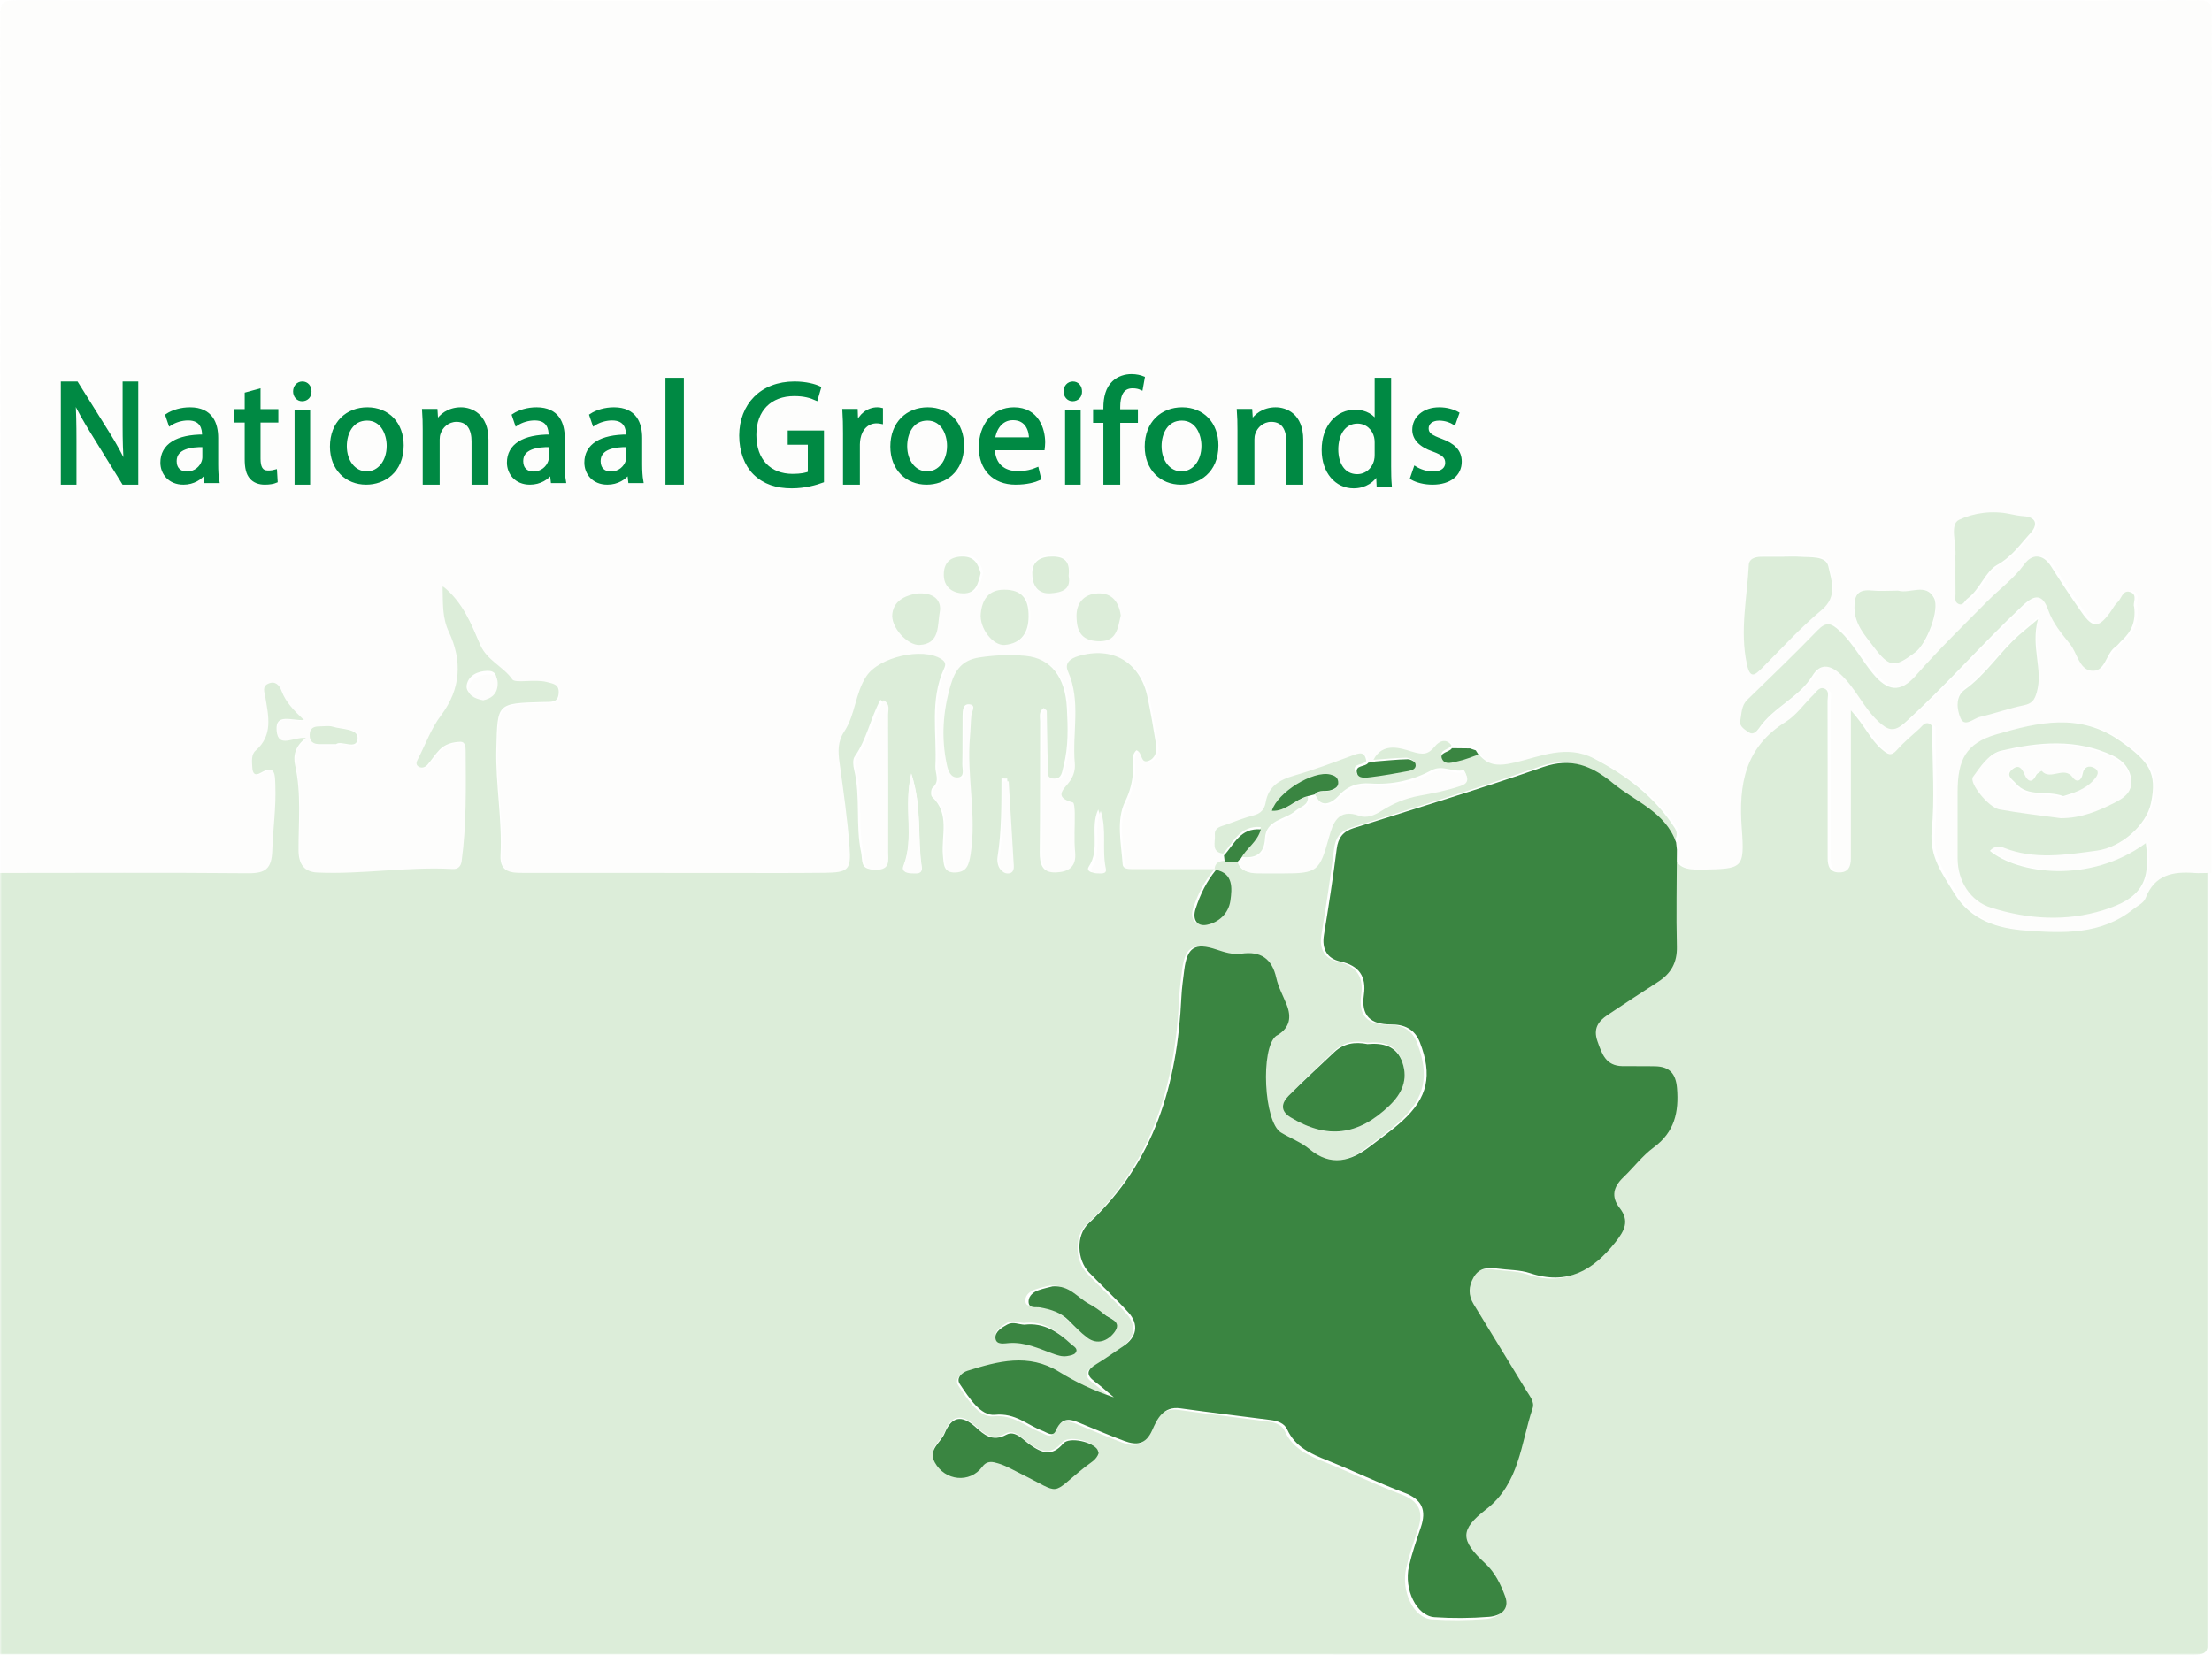 <?xml version="1.0" encoding="UTF-8"?>
<svg width="600px" height="449px" viewBox="0 0 600 449" version="1.1" xmlns="http://www.w3.org/2000/svg" xmlns:xlink="http://www.w3.org/1999/xlink">
    <title>Artboard Copy 10</title>
    <defs>
        <polygon id="path-1" points="0 0 600 0 600 253 0 253"></polygon>
        <polygon id="path-3" points="0 0 599 0 599 290 0 290"></polygon>
        <polygon id="path-5" points="0 449 600 449 600 0 0 0"></polygon>
    </defs>
    <g id="Artboard-Copy-10" stroke="none" stroke-width="1" fill="none" fill-rule="evenodd">
        <rect fill="#FFFFFF" x="0" y="0" width="600" height="449"></rect>
        <g id="Group-114">
            <g id="Group-3">
                <mask id="mask-2" fill="white">
                    <use xlink:href="#path-1"></use>
                </mask>
                <g id="Clip-2"></g>
                <path d="M91.687,202.224 C93.125,200.988 97.347,204.111 97.57,200.586 C97.756,197.655 93.311,197.947 90.808,197.116 C89.705,196.751 88.386,197.032 87.166,197.024 C85.541,197.012 84.524,197.604 84.475,199.431 C84.419,201.454 85.399,202.272 87.325,202.23 C88.546,202.202 89.767,202.224 91.687,202.224 M266.704,155.28 C265.976,152.795 265.076,150.598 261.634,150.621 C258.031,150.646 256.533,152.66 256.539,155.754 C256.545,158.933 258.601,160.854 261.763,160.983 C265.45,161.133 266.008,158.163 266.704,155.28 M289.933,156.119 C290.276,152.777 289.513,150.659 285.521,150.612 C282.069,150.572 279.841,151.932 279.757,155.204 C279.678,158.305 280.979,161.336 284.904,161.042 C287.697,160.833 290.738,160.173 289.933,156.119 M303.742,167.158 C303.287,163.73 301.527,161.188 297.76,161.344 C294.129,161.494 292.04,163.829 292.152,167.581 C292.255,170.979 293.155,173.605 297.467,173.924 C302.656,174.309 302.91,170.73 303.742,167.158 M248.363,161.363 C246.263,161.806 242.474,162.694 241.903,166.583 C241.371,170.208 246.102,174.941 249.246,174.822 C254.976,174.605 254.169,169.519 254.823,166.222 C255.404,163.29 253.396,160.908 248.363,161.363 M279.467,167.224 C279.514,162.347 277.554,160.197 273.159,160.157 C268.873,160.118 267.294,162.938 266.944,166.454 C266.551,170.401 270.189,175.063 273.257,174.77 C277.686,174.349 279.454,171.426 279.467,167.224 M531.349,152.021 L531.38,152.021 C531.38,154.987 531.347,157.952 531.398,160.917 C531.415,161.899 531.011,163.186 532.21,163.699 C533.49,164.246 533.819,162.832 534.592,162.258 C537.958,159.756 539.35,154.973 542.514,153.206 C546.464,151 548.671,147.676 551.404,144.675 C553.226,142.673 553.321,140.401 549.553,140.136 C548.347,140.05 547.147,139.811 545.964,139.556 C541.232,138.538 536.214,139.257 532.33,141.115 C529.752,142.349 531.702,147.563 531.354,150.976 C531.319,151.321 531.349,151.673 531.349,152.021 M553.093,167.241 C550.495,169.412 549.185,170.462 547.924,171.567 C542.576,176.255 538.789,182.461 532.889,186.664 C530.22,188.566 530.752,192.139 531.728,194.447 C532.86,197.126 535.299,194.55 537.079,194.144 C541.141,193.215 545.092,191.771 549.17,190.943 C551.433,190.483 552.166,189.493 552.775,187.345 C554.567,181.028 551.028,174.953 553.093,167.241 M514.445,160.165 C512.171,160.165 509.879,160.352 507.629,160.123 C503.959,159.75 502.775,161.187 502.824,164.851 C502.886,169.341 505.637,172.301 508.017,175.413 C512.552,181.341 513.825,181.396 519.643,177.082 C522.791,174.749 526.499,165.355 524.83,162.178 C522.621,157.972 518.246,161.063 514.968,160.17 C514.805,160.125 514.62,160.163 514.445,160.165 M484.169,150.716 L484.169,150.739 C482.064,150.739 479.959,150.718 477.854,150.747 C476.33,150.768 474.773,151.318 474.692,152.917 C474.232,161.934 472.222,170.895 474.168,180.013 C475.034,184.074 476.238,183.14 478.302,181.053 C483.575,175.726 488.594,170.09 494.307,165.278 C498.766,161.523 496.919,157.103 496.131,153.354 C495.515,150.423 491.251,150.954 488.377,150.734 C486.982,150.628 485.572,150.716 484.169,150.716 M579.735,164.477 C579.257,163.587 580.912,161.189 578.564,160.488 C576.643,159.915 576.304,162.322 575.201,163.314 C574.316,164.111 573.786,165.288 573.048,166.258 C570.037,170.218 568.5,170.26 565.567,166.143 C562.642,162.031 559.866,157.808 557.147,153.555 C554.902,150.045 551.917,150.212 549.899,152.989 C547.066,156.887 543.249,159.604 539.946,162.914 C533.325,169.547 526.618,176.081 520.386,183.109 C516.154,187.88 512.684,187.32 508.717,182.541 C505.595,178.782 503.352,174.384 499.682,170.997 C497.448,168.934 496.082,168.412 493.72,170.842 C487.493,177.247 481.028,183.42 474.602,189.629 C472.914,191.258 473.075,193.456 472.677,195.408 C472.38,196.857 474.055,197.803 475.151,198.52 C476.179,199.192 477.21,198.154 477.769,197.331 C481.647,191.624 488.596,189.133 492.303,183.128 C494.229,180.007 496.816,179.84 500.028,182.814 C504.086,186.571 506.147,191.718 510.166,195.455 C512.845,197.945 514.499,198.486 517.529,195.751 C528.637,185.726 538.469,174.433 549.39,164.231 C552.798,161.047 554.845,161.036 556.402,165.42 C557.69,169.046 560.088,171.787 562.329,174.595 C564.255,177.012 564.785,181.252 567.951,181.755 C571.938,182.389 571.978,177.188 574.601,175.38 C575.311,174.891 575.821,174.125 576.467,173.536 C578.954,171.265 580.25,168.531 579.735,164.477 M540.143,230.71 C541.457,229.281 542.824,229.439 543.863,229.852 C552.249,233.178 560.765,231.786 569.256,230.65 C575.922,229.759 582.692,223.731 583.953,217.835 C585.714,209.602 583.451,206.52 575.616,201.004 C564.534,193.202 553.166,195.958 542.005,199.163 C533.597,201.577 531.367,206.071 531.369,214.808 C531.371,220.773 531.375,226.739 531.371,232.705 C531.368,238.839 534.784,244.338 540.55,246.118 C550.576,249.211 560.782,249.906 570.989,246.758 C581.239,243.6 584.027,239.186 582.551,228.626 C567.252,239.809 547.599,236.882 540.143,230.71 M481.84,0.104 C519.787,0.104 557.734,0.168 595.681,-0 C599.294,-0.016 600.007,0.711 600,4.317 C599.866,81.883 599.898,159.45 599.898,237.017 C598.669,237.022 597.435,237.113 596.215,237.019 C590.418,236.573 585.417,237.498 582.986,243.77 C582.446,245.163 580.832,245.848 579.632,246.806 C570.89,253.792 560.642,253.339 550.565,252.61 C542.829,252.05 535.481,249.918 530.921,242.428 C527.727,237.18 524.199,232.57 524.867,225.6 C525.699,216.919 525.052,208.093 525.007,199.33 C525.001,198.344 525.399,197.045 524.163,196.549 C522.97,196.069 522.31,197.215 521.571,197.89 C519.507,199.771 517.321,201.551 515.481,203.635 C513.829,205.508 513.002,204.956 511.305,203.531 C508.211,200.935 506.731,197.141 502.907,192.976 C502.907,198.343 502.908,202.259 502.907,206.176 C502.905,215.115 502.895,224.054 502.901,232.993 C502.904,235.168 502.304,236.882 499.733,236.873 C497.153,236.862 496.584,235.113 496.597,232.957 C496.604,231.73 496.59,230.504 496.59,229.276 C496.591,216.307 496.608,203.337 496.568,190.367 C496.564,189.231 497.161,187.671 495.715,187.077 C494.315,186.501 493.57,187.945 492.743,188.743 C490.216,191.174 488.131,194.271 485.228,196.068 C474.169,202.91 472.374,212.966 473.267,224.916 C474.096,236.009 473.439,235.859 462.468,236.103 C458.142,236.2 455.005,235.711 454.67,230.638 C454.599,229.975 454.526,229.312 454.452,228.649 C455.831,227.591 455.842,226.066 455.087,224.887 C449.653,216.401 441.963,210.582 433.076,205.987 C425.667,202.157 418.427,205.512 411.752,207.068 C406.741,208.235 404.135,207.939 401.336,204.306 C401.112,203.899 400.891,203.493 400.667,203.087 C400.154,202.898 399.64,202.708 399.128,202.519 C397.559,202.499 395.991,202.478 394.424,202.458 C392.87,200.324 390.94,201.474 389.994,202.628 C388.073,204.966 386.805,205.087 383.667,204.141 C380.638,203.229 375.746,201.468 373.222,206.372 C372.569,206.485 371.914,206.598 371.259,206.713 C370.885,203.949 369.351,204.511 367.464,205.207 C362.277,207.117 357.091,209.076 351.785,210.598 C347.789,211.744 344.706,213.451 343.946,217.866 C343.616,219.785 342.634,220.908 340.64,221.418 C338.121,222.063 335.677,223.015 333.229,223.916 C331.819,224.434 329.939,224.613 330.135,226.815 C330.303,228.701 329.053,231.276 332.358,231.778 C332.434,232.427 332.508,233.076 332.583,233.725 C331.156,233.823 330.135,234.374 330.061,235.98 L330.068,235.977 C322.601,235.976 315.135,235.984 307.668,235.964 C306.617,235.96 305.167,235.891 305.086,234.695 C304.697,228.961 303.258,222.768 305.748,217.665 C307.131,214.833 307.675,212.375 307.947,209.506 C308.128,207.603 307.106,205.414 308.819,203.78 C310.564,204.331 309.817,207.484 312.116,206.64 C313.965,205.962 314.459,204.054 314.161,202.207 C313.465,197.908 312.728,193.612 311.829,189.352 C309.833,179.892 302.342,175.518 293.041,178.283 C290.975,178.897 289.205,180.11 290.231,182.417 C293.845,190.543 291.335,199.049 292.089,207.339 C292.237,208.971 291.81,210.49 290.954,211.855 C289.59,214.026 285.789,216.348 291.557,217.908 C291.972,218.021 292.057,219.825 292.075,220.847 C292.138,224.355 291.837,227.89 292.177,231.367 C292.576,235.458 290.307,236.734 286.985,236.866 C283.204,237.018 282.526,234.586 282.565,231.301 C282.7,219.546 282.62,207.79 282.672,196.034 C282.678,194.794 282.205,193.295 283.636,192.34 C284.037,192.71 284.47,192.92 284.475,193.14 C284.589,198.047 284.608,202.955 284.761,207.859 C284.804,209.267 284.066,211.441 286.55,211.451 C288.582,211.46 288.605,209.621 289.023,208.041 C290.391,202.862 290.205,197.594 289.937,192.374 C289.503,183.889 285.582,178.869 278.705,178.221 C274.573,177.831 270.391,178.008 266.157,178.647 C261.457,179.356 259.582,182.086 258.423,185.933 C256.279,193.055 255.753,200.282 257.312,207.617 C257.703,209.458 258.425,211.356 260.436,211.117 C262.258,210.904 261.498,208.817 261.526,207.546 C261.626,203.162 261.539,198.773 261.602,194.388 C261.621,193.017 261.688,191.062 263.546,191.348 C265.387,191.631 264.088,193.244 263.984,194.332 C263.802,196.243 263.788,198.17 263.615,200.082 C262.649,210.705 265.491,221.29 263.783,231.962 C263.326,234.82 262.751,236.743 259.701,236.883 C256.37,237.038 256.47,234.596 256.253,232.202 C255.771,226.867 258.212,220.974 253.318,216.395 C252.906,216.009 252.986,214.308 253.439,213.924 C255.554,212.124 254.11,210.058 254.208,208.102 C254.655,199.256 252.615,190.183 256.57,181.652 C257.063,180.591 257.06,179.879 255.85,179.097 C250.731,175.787 238.922,178.538 235.478,183.712 C232.404,188.333 232.483,194.168 229.465,198.689 C227.603,201.479 227.776,204.173 228.186,207.186 C229.22,214.774 230.343,222.367 230.901,229.996 C231.355,236.23 230.506,236.89 224.106,236.966 C214.797,237.078 205.487,237.012 196.177,237.012 C178.26,237.012 160.342,237.011 142.426,236.997 C139.122,236.995 135.841,236.956 136.086,232.189 C136.585,222.551 134.7,213.018 134.949,203.359 C135.268,191.066 134.992,191.058 147.457,190.711 C147.632,190.706 147.808,190.719 147.983,190.707 C149.675,190.604 151.659,191.07 151.877,188.392 C152.076,185.95 150.571,185.795 148.677,185.3 C145.4,184.443 140.094,185.703 139.321,184.613 C136.788,181.045 132.431,179.485 130.559,175.176 C128.164,169.663 125.961,163.739 120.347,159.297 C120.472,164.057 120.188,167.775 122.067,171.762 C125.684,179.441 125.394,187.132 119.887,194.383 C117.29,197.802 115.768,202.039 113.775,205.914 C113.382,206.679 112.836,207.59 113.831,208.214 C114.644,208.723 115.604,208.421 116.212,207.727 C117.359,206.417 118.291,204.913 119.496,203.666 C121.024,202.082 123.145,201.526 125.231,201.485 C126.48,201.459 126.611,202.852 126.617,203.932 C126.668,213.904 126.874,223.882 125.522,233.805 C125.319,235.3 124.483,236.016 123.065,235.937 C110.781,235.25 98.572,237.449 86.305,236.895 C82.854,236.739 81.249,234.697 81.224,230.931 C81.173,223.25 82.016,215.522 80.302,207.888 C79.693,205.172 80.341,202.617 83.207,200.464 C79.843,200.049 75.69,203.446 75.27,198.447 C74.867,193.639 79.241,195.781 82.703,195.601 C79.85,192.913 77.729,190.686 76.62,187.737 C76.023,186.147 74.903,184.895 72.994,185.738 C71.248,186.511 71.979,188.028 72.203,189.394 C73.043,194.519 74.363,199.694 69.554,203.876 C68.323,204.945 68.57,206.809 68.653,208.394 C68.732,209.884 69.217,210.877 70.926,209.887 C75.063,207.487 74.802,210.663 74.91,213.1 C75.174,219.052 74.281,224.964 74.089,230.877 C73.928,235.826 72.307,237.129 67.571,237.088 C45.09,236.893 22.604,237.011 0.12,237.017 C0.12,159.51 0.162,82.003 -5.68434189e-14,4.497 C-0.008,0.482 1.095,0.018 4.676,0.02 C150.73,0.119 296.785,0.104 442.839,0.104" id="Fill-1" fill="#FDFDFC" mask="url(#mask-2)"></path>
            </g>
            <g id="Group-6" transform="translate(0, 159)">
                <mask id="mask-4" fill="white">
                    <use xlink:href="#path-3"></use>
                </mask>
                <g id="Clip-5"></g>
                <path d="M297.895,60.631 C295.547,65.622 298.556,71.328 295.305,76.179 C294.667,77.13 295.744,77.752 296.661,77.754 C297.76,77.755 299.794,78.152 299.401,76.453 C298.192,71.226 299.769,65.818 297.895,60.631 M130.715,30.463 C132.816,29.997 134.516,28.822 134.712,26.097 C134.843,24.273 134.318,22.964 132.188,23.021 C129.529,23.093 127.115,24.267 126.605,26.776 C126.196,28.79 128.235,30.012 130.715,30.463 M273.198,52.227 L271.649,52.221 C271.629,59.364 271.703,66.513 270.571,73.57 C270.461,74.244 270.54,74.999 270.731,75.657 C271.041,76.719 271.713,77.558 272.935,77.577 C274.348,77.6 274.694,76.551 274.63,75.448 C274.182,67.706 273.682,59.966 273.198,52.227 M247.177,50.838 C244.988,60.068 248.093,68.234 245.029,75.976 C244.424,77.504 246.272,77.772 247.475,77.785 C248.616,77.799 250.322,78.063 250.033,76.165 C248.824,68.228 250.191,60.012 247.177,50.838 M277.735,199.961 C276.246,199.914 274.735,199.032 273.177,199.913 C271.595,200.806 269.854,201.999 270.002,203.739 C270.178,205.813 272.437,205.215 273.794,205.13 C277.901,204.873 281.436,206.623 285.063,208.037 C286.391,208.556 287.684,209.062 289.095,208.828 C289.896,208.697 290.962,208.491 291.359,207.928 C292.197,206.74 290.909,206.135 290.207,205.45 C286.745,202.072 283.009,199.293 277.735,199.961 M284.763,189.803 C283.905,190.019 282.365,190.321 280.886,190.807 C279.496,191.263 278.189,192.282 278.123,193.682 C278.023,195.816 280.109,195.179 281.281,195.38 C284.262,195.891 287.021,196.706 289.265,198.893 C290.886,200.474 292.521,202.081 294.35,203.4 C297.206,205.461 300.095,204.172 301.814,202.001 C304.158,199.041 300.49,198.436 298.988,197.171 C297.666,196.057 296.16,195.114 294.622,194.313 C291.601,192.737 289.401,189.475 284.763,189.803 M238.81,30.875 C236.099,35.888 235.113,41.605 231.823,46.276 C231.237,47.107 231.408,48.727 231.685,49.872 C233.462,57.233 232.008,64.852 233.576,72.24 C234.039,74.421 233.261,76.901 236.879,76.856 C240.561,76.81 239.958,74.285 239.962,72.092 C239.985,59.654 239.991,47.217 239.934,34.779 C239.929,33.516 240.549,31.961 238.81,30.875 M297.656,234.946 C297.563,234.637 297.517,234.3 297.367,234.021 C296.229,231.904 289.759,230.405 288.156,232.305 C285.08,235.95 282.431,234.923 279.215,232.663 C277.312,231.326 275.211,228.631 272.808,229.938 C269.01,232.006 266.741,229.853 264.496,227.819 C260.742,224.416 258.051,225.036 256.227,229.541 C255.185,232.113 251.665,233.94 253.567,237.449 C256.317,242.518 263.035,243.192 266.374,238.61 C267.676,236.824 269.265,237.324 270.539,237.692 C272.687,238.314 274.674,239.515 276.703,240.527 C288.089,246.21 284.294,246.507 294.069,238.644 C295.395,237.579 297.084,236.781 297.656,234.946 M370.91,123.901 C367.413,123.2 364.426,123.741 361.954,126.12 C357.818,130.1 353.636,134.038 349.629,138.145 C347.671,140.152 347.261,142.356 350.156,144.151 C360.002,150.26 368.433,149.189 376.859,140.868 C380.248,137.522 381.903,133.731 380.368,129.044 C378.821,124.324 375.009,123.529 370.91,123.901 M453.884,71.474 C454.217,76.555 457.349,77.045 461.67,76.949 C472.625,76.705 473.281,76.855 472.453,65.742 C471.561,53.77 473.353,43.695 484.397,36.84 C487.295,35.04 489.377,31.937 491.9,29.5 C492.726,28.702 493.47,27.255 494.868,27.831 C496.312,28.427 495.716,29.989 495.72,31.127 C495.76,44.121 495.743,57.115 495.742,70.11 C495.742,71.339 495.756,72.568 495.748,73.797 C495.736,75.958 496.304,77.709 498.88,77.72 C501.447,77.731 502.046,76.013 502.044,73.832 C502.037,64.878 502.047,55.923 502.049,46.967 C502.05,43.043 502.049,39.119 502.049,33.743 C505.868,37.915 507.345,41.716 510.435,44.317 C512.13,45.744 512.955,46.298 514.605,44.421 C516.443,42.333 518.625,40.55 520.686,38.665 C521.424,37.99 522.083,36.841 523.274,37.321 C524.508,37.819 524.111,39.121 524.116,40.108 C524.162,48.887 524.808,57.728 523.978,66.428 C523.31,73.41 526.833,78.029 530.022,83.287 C534.575,90.791 541.913,92.926 549.638,93.487 C559.699,94.218 569.933,94.67 578.662,87.673 C579.86,86.712 581.472,86.025 582.011,84.632 C584.438,78.348 589.432,77.422 595.22,77.867 C596.438,77.961 597.671,77.87 598.898,77.865 C598.898,147.136 598.862,216.409 599,285.68 C599.008,289.294 598.292,290 594.688,290 C396.459,289.888 198.23,289.901 0,289.901 L0,77.865 C22.451,77.859 44.903,77.74 67.352,77.936 C72.081,77.977 73.699,76.671 73.86,71.712 C74.052,65.789 74.944,59.867 74.68,53.904 C74.572,51.463 74.833,48.28 70.701,50.685 C68.996,51.677 68.511,50.682 68.432,49.189 C68.349,47.601 68.103,45.734 69.332,44.663 C74.134,40.473 72.816,35.287 71.977,30.153 C71.753,28.784 71.024,27.265 72.767,26.491 C74.673,25.646 75.791,26.901 76.387,28.493 C77.495,31.448 79.612,33.679 82.462,36.372 C79.005,36.552 74.637,34.407 75.04,39.223 C75.459,44.232 79.606,40.829 82.965,41.244 C80.103,43.4 79.456,45.962 80.064,48.682 C81.775,56.329 80.934,64.072 80.984,71.767 C81.01,75.541 82.612,77.585 86.059,77.742 C98.307,78.299 110.498,76.095 122.765,76.782 C124.18,76.861 125.015,76.146 125.218,74.647 C126.568,64.705 126.362,54.709 126.311,44.718 C126.305,43.636 126.174,42.242 124.928,42.267 C122.844,42.309 120.726,42.865 119.201,44.451 C117.997,45.701 117.066,47.208 115.922,48.52 C115.314,49.216 114.356,49.52 113.544,49.009 C112.55,48.383 113.096,47.47 113.489,46.704 C115.479,42.822 116.998,38.577 119.591,35.152 C125.09,27.887 125.379,20.181 121.768,12.488 C119.891,8.495 120.176,4.768 120.05,0 C125.656,4.451 127.856,10.386 130.247,15.909 C132.117,20.225 136.468,21.788 138.997,25.363 C139.769,26.456 145.067,25.193 148.339,26.052 C150.23,26.548 151.733,26.703 151.534,29.15 C151.316,31.832 149.336,31.366 147.646,31.47 C147.471,31.48 147.295,31.468 147.12,31.474 C134.674,31.821 134.949,31.827 134.631,44.145 C134.382,53.821 136.265,63.373 135.767,73.029 C135.521,77.804 138.798,77.842 142.097,77.845 C159.987,77.859 177.879,77.86 195.769,77.86 C205.065,77.86 214.362,77.926 223.657,77.814 C230.046,77.737 230.896,77.077 230.441,70.832 C229.885,63.188 228.764,55.581 227.731,47.979 C227.321,44.96 227.149,42.26 229.008,39.466 C232.022,34.936 231.943,29.091 235.013,24.461 C238.452,19.277 250.243,16.521 255.355,19.837 C256.562,20.621 256.566,21.335 256.074,22.397 C252.124,30.944 254.162,40.034 253.715,48.895 C253.617,50.855 255.059,52.926 252.948,54.729 C252.495,55.114 252.415,56.818 252.827,57.204 C257.713,61.794 255.276,67.696 255.757,73.04 C255.974,75.44 255.874,77.886 259.2,77.732 C262.245,77.591 262.819,75.664 263.276,72.799 C264.982,62.108 262.144,51.504 263.109,40.861 C263.281,38.946 263.295,37.015 263.477,35.101 C263.58,34.011 264.877,32.395 263.039,32.111 C261.184,31.825 261.117,33.783 261.098,35.157 C261.035,39.55 261.123,43.947 261.023,48.34 C260.994,49.612 261.753,51.703 259.934,51.918 C257.926,52.156 257.205,50.255 256.814,48.41 C255.258,41.062 255.783,33.822 257.924,26.685 C259.081,22.832 260.953,20.096 265.646,19.385 C269.875,18.746 274.051,18.569 278.176,18.96 C285.043,19.609 288.958,24.638 289.392,33.139 C289.659,38.368 289.845,43.646 288.479,48.836 C288.062,50.418 288.039,52.26 286.01,52.252 C283.529,52.24 284.266,50.063 284.223,48.653 C284.07,43.739 284.051,38.821 283.938,33.906 C283.932,33.686 283.501,33.476 283.1,33.105 C281.671,34.061 282.144,35.563 282.137,36.805 C282.086,48.582 282.166,60.362 282.031,72.139 C281.992,75.428 282.669,77.866 286.444,77.714 C289.762,77.581 292.026,76.302 291.628,72.204 C291.289,68.722 291.589,65.179 291.526,61.664 C291.508,60.641 291.424,58.833 291.009,58.72 C285.25,57.156 289.046,54.831 290.407,52.656 C291.262,51.287 291.688,49.767 291.541,48.132 C290.788,39.827 293.294,31.305 289.686,23.164 C288.661,20.852 290.428,19.637 292.491,19.022 C301.779,16.252 309.259,20.634 311.252,30.111 C312.149,34.378 312.885,38.683 313.58,42.99 C313.878,44.842 313.384,46.752 311.538,47.432 C309.243,48.277 309.988,45.119 308.246,44.567 C306.536,46.204 307.556,48.397 307.375,50.303 C307.103,53.178 306.56,55.64 305.18,58.476 C302.694,63.59 304.13,69.795 304.518,75.538 C304.599,76.736 306.047,76.808 307.097,76.811 C314.553,76.83 322.008,76.822 329.463,76.823 C326.804,79.9 324.983,83.432 323.683,87.275 C322.652,90.322 324.18,92.108 326.84,91.613 C330.158,90.996 332.996,88.619 333.506,85.095 C333.99,81.751 334.338,77.825 329.457,76.827 C329.531,75.217 330.55,74.665 331.975,74.568 C333.17,74.487 334.366,74.408 335.561,74.327 C336.131,77.157 338.23,77.772 340.671,77.818 C342.948,77.861 345.227,77.83 347.506,77.831 C357.051,77.835 357.575,77.231 360.163,67.765 C361.203,63.958 362.627,59.818 368.393,61.953 C370.385,62.692 372.532,61.794 374.372,60.611 C377.571,58.557 380.821,57.132 384.759,56.406 C388.409,55.732 392.239,54.989 395.852,53.75 C396.938,53.377 397.845,52.892 397.762,51.635 C397.722,51.03 397.135,49.914 397.02,49.943 C394.13,50.655 391.303,48.393 388.339,49.976 C383.17,52.735 377.596,53.978 371.711,53.567 C368.229,53.324 365.49,54.219 362.958,57.044 C361.817,58.318 358.46,60.885 356.71,56.585 C357.916,55.201 359.675,55.995 361.098,55.462 C362.109,55.083 363.078,54.643 362.93,53.323 C362.791,52.099 361.905,51.698 360.803,51.436 C356.274,50.363 346.778,56.066 345.331,60.859 C349.086,61.049 351.467,57.893 354.759,57.075 C354.978,59.589 352.764,59.792 351.399,60.988 C348.61,63.437 343.389,63.382 343.127,68.443 C342.895,72.937 340.354,73.992 336.488,73.473 C337.898,70.654 341.036,68.959 342.006,65.402 C336.189,64.932 334.59,69.647 331.75,72.616 C328.451,72.113 329.698,69.534 329.531,67.644 C329.335,65.438 331.212,65.258 332.62,64.739 C335.065,63.837 337.505,62.882 340.02,62.237 C342.011,61.726 342.992,60.601 343.321,58.678 C344.08,54.255 347.159,52.545 351.149,51.397 C356.447,49.872 361.625,47.909 366.805,45.995 C368.69,45.299 370.221,44.736 370.593,47.505 C369.769,48.712 366.866,47.993 367.512,50.255 C367.936,51.735 369.954,51.439 371.278,51.282 C374.742,50.872 378.191,50.294 381.625,49.668 C382.595,49.492 383.917,49.083 383.525,47.75 C383.359,47.181 382.126,46.571 381.391,46.587 C378.443,46.649 375.5,46.95 372.555,47.162 C375.075,42.25 379.96,44.015 382.984,44.928 C386.118,45.875 387.383,45.754 389.302,43.412 C390.246,42.256 392.174,41.104 393.724,43.242 C393.054,44.492 390.225,44.367 391.196,46.455 C392.005,48.192 393.983,47.299 395.361,46.99 C397.167,46.585 398.876,45.746 400.627,45.092 C403.423,48.734 406.025,49.03 411.028,47.859 C417.693,46.302 424.923,42.94 432.321,46.778 C441.195,51.38 448.874,57.212 454.3,65.712 C455.053,66.893 455.043,68.421 453.666,69.48 C450.734,61.175 442.67,58.423 436.635,53.41 C430.851,48.605 425.323,46.301 417.602,49.007 C400.686,54.937 383.516,60.145 366.435,65.599 C363.593,66.508 362.249,68.226 361.87,71.265 C360.89,79.1 359.681,86.911 358.418,94.708 C357.803,98.513 359.305,101.125 362.829,101.894 C367.983,103.019 369.926,106.034 369.225,110.968 C368.413,116.699 371.043,119.028 376.507,119.021 C380.083,119.015 382.955,120.219 384.377,123.922 C387.796,132.829 386.557,138.943 379.593,145.325 C376.89,147.8 373.869,149.93 370.965,152.181 C365.663,156.287 360.348,157.851 354.48,152.954 C352.228,151.074 349.319,150 346.781,148.443 C342.168,145.61 341.208,125.473 345.487,122.148 C345.624,122.041 345.797,121.982 345.946,121.889 C349.18,119.877 349.677,117.053 348.353,113.697 C347.39,111.254 346.084,108.89 345.526,106.359 C344.358,101.061 341.26,99.037 336.047,99.764 C333.725,100.087 331.535,99.384 329.367,98.655 C323.498,96.68 321.414,98.005 320.633,104.253 C320.327,106.695 319.978,109.14 319.863,111.595 C318.769,135.115 312.613,156.502 294.75,173.203 C291.287,176.44 291.61,183.105 294.865,186.518 C298.376,190.198 302.13,193.65 305.533,197.425 C308.472,200.685 307.79,204.208 304.176,206.591 C301.704,208.219 299.324,209.996 296.797,211.528 C294.348,213.013 293.935,214.381 296.429,216.228 C298.226,217.56 299.882,219.086 301.602,220.524 C296.233,218.752 291.352,216.412 286.78,213.576 C278.494,208.437 270.247,210.703 261.991,213.31 C260.568,213.758 258.819,215.266 259.947,216.94 C262.393,220.566 265.528,225.676 269.42,225.281 C274.96,224.72 278.1,228.052 282.289,229.636 C283.548,230.112 285.097,231.458 285.899,229.588 C287.87,224.999 290.806,226.899 293.718,228.079 C297.29,229.523 300.819,231.076 304.432,232.406 C307.705,233.611 310.226,233.447 311.976,229.459 C313.282,226.486 314.914,222.863 319.586,223.52 C327.737,224.668 335.911,225.643 344.073,226.712 C345.88,226.947 347.728,227.604 348.474,229.254 C350.649,234.059 354.872,235.893 359.345,237.693 C366.326,240.504 373.11,243.821 380.143,246.479 C384.993,248.312 386.204,251.24 384.626,255.907 C383.446,259.394 382.243,262.898 381.426,266.48 C379.974,272.845 383.496,280.035 388.336,280.366 C393.222,280.699 398.172,280.655 403.054,280.27 C406.016,280.037 408.765,278.358 407.439,274.725 C406.252,271.473 404.677,268.183 402.078,265.764 C395.273,259.429 395.105,256.598 402.277,251.021 C411.327,243.982 411.659,233.095 414.864,223.479 C415.433,221.771 414.073,220.174 413.147,218.658 C408.392,210.876 403.725,203.04 398.955,195.267 C397.399,192.73 397.489,190.331 398.926,187.825 C400.422,185.213 402.785,185.134 405.338,185.48 C408.289,185.88 411.397,185.8 414.168,186.73 C424.235,190.108 431.205,185.987 437.271,178.288 C439.751,175.141 441.132,172.501 438.397,168.986 C435.996,165.898 436.742,163.199 439.41,160.641 C442.194,157.971 444.556,154.769 447.62,152.502 C453.264,148.328 454.454,142.877 453.914,136.347 C453.59,132.429 451.891,130.523 448.094,130.426 C445.113,130.35 442.13,130.418 439.148,130.382 C434.66,130.329 433.598,127.034 432.386,123.555 C431.208,120.172 432.604,118.158 435.145,116.456 C439.662,113.431 444.181,110.409 448.752,107.467 C452.292,105.191 453.985,102.212 453.877,97.828 C453.661,89.048 453.858,80.259 453.884,71.474" id="Fill-4" fill="#DCEDD9" mask="url(#mask-4)"></path>
            </g>
            <path d="M454.852,230.544 C454.827,239.301 454.628,248.062 454.845,256.814 C454.953,261.185 453.254,264.155 449.705,266.424 C445.121,269.356 440.589,272.369 436.059,275.384 C433.511,277.081 432.111,279.09 433.292,282.46 C434.507,285.93 435.573,289.213 440.074,289.266 C443.065,289.302 446.056,289.235 449.046,289.31 C452.853,289.407 454.557,291.307 454.882,295.212 C455.424,301.721 454.23,307.155 448.57,311.316 C445.498,313.576 443.128,316.768 440.337,319.429 C437.661,321.98 436.914,324.67 439.321,327.749 C442.064,331.253 440.678,333.885 438.193,337.021 C432.109,344.696 425.119,348.804 415.022,345.436 C412.243,344.509 409.127,344.589 406.168,344.191 C403.608,343.845 401.238,343.924 399.738,346.528 C398.296,349.026 398.205,351.417 399.767,353.946 C404.549,361.695 409.23,369.506 413.999,377.264 C414.927,378.775 416.29,380.366 415.72,382.07 C412.506,391.655 412.173,402.508 403.097,409.524 C395.906,415.084 396.074,417.906 402.899,424.221 C405.505,426.633 407.085,429.912 408.275,433.154 C409.604,436.775 406.847,438.449 403.878,438.682 C398.981,439.065 394.017,439.109 389.117,438.777 C384.263,438.447 380.732,431.279 382.188,424.935 C383.007,421.364 384.214,417.872 385.397,414.395 C386.98,409.743 385.764,406.826 380.902,404.997 C373.847,402.347 367.045,399.04 360.044,396.239 C355.558,394.444 351.322,392.617 349.142,387.827 C348.394,386.181 346.54,385.527 344.729,385.292 C336.543,384.226 328.345,383.254 320.171,382.111 C315.486,381.455 313.85,385.067 312.54,388.031 C310.784,392.006 308.256,392.169 304.975,390.968 C301.352,389.643 297.811,388.095 294.23,386.655 C291.309,385.479 288.365,383.585 286.389,388.159 C285.583,390.023 284.031,388.682 282.767,388.207 C278.568,386.628 275.418,383.307 269.863,383.866 C265.959,384.259 262.815,379.167 260.362,375.551 C259.23,373.883 260.984,372.379 262.413,371.932 C270.693,369.334 278.963,367.075 287.272,372.198 C291.858,375.025 296.751,377.358 302.135,379.124 C300.411,377.69 298.751,376.169 296.948,374.841 C294.448,373 294.861,371.637 297.318,370.156 C299.852,368.629 302.239,366.858 304.717,365.235 C308.342,362.86 309.025,359.347 306.078,356.098 C302.666,352.335 298.901,348.893 295.38,345.225 C292.116,341.822 291.791,335.179 295.264,331.952 C313.178,315.303 319.352,293.985 320.449,270.539 C320.563,268.091 320.914,265.654 321.22,263.22 C322.004,256.991 324.094,255.671 329.979,257.639 C332.154,258.366 334.351,259.067 336.68,258.745 C341.906,258.02 345.014,260.038 346.186,265.319 C346.744,267.842 348.054,270.199 349.02,272.634 C350.347,275.98 349.85,278.794 346.606,280.801 C346.457,280.893 346.284,280.952 346.147,281.058 C341.854,284.373 342.817,304.446 347.443,307.27 C349.988,308.823 352.906,309.893 355.165,311.767 C361.049,316.649 366.38,315.09 371.696,310.996 C374.609,308.752 377.639,306.629 380.348,304.162 C387.333,297.8 388.575,291.706 385.147,282.826 C383.721,279.136 380.84,277.935 377.255,277.941 C371.774,277.949 369.136,275.627 369.953,269.914 C370.655,264.995 368.707,261.99 363.537,260.868 C360.004,260.101 358.497,257.497 359.115,253.705 C360.38,245.932 361.594,238.147 362.575,230.335 C362.956,227.307 364.303,225.594 367.153,224.689 C384.284,219.251 401.503,214.06 418.467,208.148 C426.209,205.45 431.752,207.748 437.554,212.537 C443.606,217.534 451.694,220.278 454.634,228.556 C454.706,229.219 454.78,229.882 454.852,230.544" id="Fill-7" fill="#3A8541"></path>
            <path d="M559.274,221.383 C564.824,221.378 569.318,219.472 573.695,217.28 C575.899,216.175 578.293,214.69 578.132,211.945 C577.953,208.869 576.1,206.454 573.207,205.075 C563.244,200.322 552.92,201.306 542.724,203.712 C539.652,204.437 537.613,207.776 535.657,210.375 C534.532,211.87 539.794,218.501 542.773,219.038 C548.4,220.05 554.099,220.669 559.274,221.383 M539.75,230.857 C547.186,237.045 566.785,239.979 582.04,228.768 C583.513,239.355 580.732,243.781 570.512,246.949 C560.333,250.103 550.153,249.408 540.155,246.306 C534.406,244.521 530.999,239.009 531.002,232.857 C531.005,226.875 531.002,220.893 531,214.911 C530.998,206.15 533.223,201.644 541.606,199.223 C552.737,196.01 564.073,193.245 575.125,201.069 C582.939,206.6 585.195,209.691 583.439,217.947 C582.181,223.858 575.43,229.902 568.782,230.796 C560.315,231.936 551.822,233.332 543.46,229.994 C542.424,229.581 541.061,229.423 539.75,230.857" id="Fill-9" fill="#DCEDD9"></path>
            <path d="M578.874,164.616 C579.388,168.683 578.094,171.429 575.613,173.706 C574.968,174.3 574.459,175.067 573.75,175.558 C571.133,177.373 571.093,182.593 567.114,181.957 C563.954,181.451 563.426,177.196 561.503,174.77 C559.267,171.952 556.874,169.201 555.588,165.562 C554.035,161.161 551.992,161.172 548.591,164.367 C537.692,174.608 527.88,185.942 516.795,196.004 C513.771,198.75 512.121,198.208 509.447,195.707 C505.436,191.957 503.379,186.791 499.33,183.019 C496.124,180.036 493.543,180.203 491.62,183.335 C487.921,189.361 480.987,191.863 477.116,197.591 C476.557,198.417 475.529,199.458 474.503,198.783 C473.41,198.064 471.739,197.115 472.035,195.659 C472.432,193.7 472.271,191.496 473.956,189.859 C480.369,183.628 486.821,177.432 493.035,171.004 C495.392,168.564 496.755,169.088 498.985,171.158 C502.646,174.558 504.885,178.973 508.001,182.746 C511.96,187.542 515.423,188.105 519.646,183.315 C525.865,176.262 532.559,169.705 539.167,163.047 C542.463,159.725 546.272,156.998 549.099,153.085 C551.113,150.298 554.092,150.129 556.332,153.653 C559.045,157.922 561.816,162.161 564.735,166.287 C567.662,170.42 569.196,170.378 572.2,166.404 C572.937,165.43 573.466,164.248 574.349,163.448 C575.45,162.451 575.789,160.035 577.705,160.611 C580.049,161.315 578.397,163.722 578.874,164.616" id="Fill-11" fill="#DCEDD9"></path>
            <path d="M483.901,151.034 C485.313,151.034 486.732,150.946 488.136,151.053 C491.028,151.272 495.318,150.744 495.937,153.66 C496.731,157.391 498.589,161.789 494.103,165.525 C488.354,170.314 483.304,175.922 477.999,181.222 C475.921,183.3 474.709,184.23 473.838,180.188 C471.881,171.114 473.903,162.198 474.366,153.225 C474.447,151.633 476.012,151.085 477.548,151.066 C479.665,151.036 481.783,151.058 483.901,151.058 L483.901,151.034 Z" id="Fill-13" fill="#DCEDD9"></path>
            <path d="M514.404,160.259 C514.576,160.259 514.758,160.221 514.917,160.264 C518.133,161.148 522.426,158.089 524.594,162.251 C526.231,165.395 522.593,174.69 519.505,176.999 C513.796,181.266 512.547,181.213 508.097,175.348 C505.761,172.268 503.062,169.338 503.001,164.896 C502.954,161.271 504.116,159.849 507.716,160.218 C509.924,160.445 512.173,160.26 514.404,160.259" id="Fill-15" fill="#DCEDD9"></path>
            <path d="M552.797,168 C550.766,175.601 554.246,181.589 552.483,187.814 C551.885,189.931 551.164,190.908 548.938,191.361 C544.927,192.177 541.042,193.599 537.046,194.515 C535.297,194.917 532.898,197.455 531.783,194.815 C530.824,192.539 530.301,189.018 532.926,187.143 C538.728,183.001 542.453,176.884 547.713,172.263 C548.953,171.174 550.241,170.14 552.797,168" id="Fill-17" fill="#DCEDD9"></path>
            <path d="M530.384,152.071 C530.384,151.718 530.353,151.361 530.389,151.013 C530.743,147.564 528.76,142.291 531.38,141.044 C535.324,139.166 540.423,138.44 545.23,139.469 C546.432,139.726 547.652,139.969 548.876,140.054 C552.705,140.322 552.607,142.619 550.757,144.643 C547.981,147.677 545.739,151.037 541.726,153.268 C538.511,155.054 537.097,159.888 533.677,162.417 C532.892,162.998 532.557,164.428 531.257,163.875 C530.04,163.357 530.45,162.055 530.433,161.062 C530.382,158.065 530.414,155.067 530.414,152.071 L530.384,152.071 Z" id="Fill-19" fill="#DCEDD9"></path>
            <path d="M278.999,167.248 C278.985,171.557 277.155,174.555 272.568,174.987 C269.391,175.286 265.623,170.504 266.03,166.459 C266.393,162.852 268.028,159.959 272.467,160 C277.018,160.041 279.047,162.246 278.999,167.248" id="Fill-21" fill="#DCEDD9"></path>
            <path d="M248.472,161.058 C253.483,160.586 255.482,163.053 254.903,166.09 C254.252,169.506 255.055,174.773 249.351,174.998 C246.22,175.121 241.511,170.22 242.041,166.464 C242.609,162.435 246.381,161.517 248.472,161.058" id="Fill-23" fill="#DCEDD9"></path>
            <path d="M304,166.999 C303.139,170.678 302.877,174.367 297.506,173.971 C293.042,173.641 292.11,170.935 292.004,167.434 C291.888,163.569 294.051,161.162 297.809,161.007 C301.707,160.847 303.529,163.467 304,166.999" id="Fill-25" fill="#DCEDD9"></path>
            <path d="M289.873,156.271 C290.653,160.149 287.704,160.781 284.995,160.981 C281.189,161.262 279.927,158.362 280.003,155.394 C280.084,152.264 282.245,150.963 285.593,151.001 C289.467,151.045 290.205,153.072 289.873,156.271" id="Fill-27" fill="#DCEDD9"></path>
            <path d="M266,155.493 C265.316,158.274 264.768,161.139 261.139,160.995 C258.029,160.87 256.006,159.017 256,155.95 C255.995,152.967 257.468,151.024 261.012,151 C264.398,150.979 265.285,153.096 266,155.493" id="Fill-29" fill="#DCEDD9"></path>
            <path d="M373.08,206.596 C375.992,206.376 378.903,206.065 381.819,206 C382.546,205.984 383.766,206.615 383.93,207.204 C384.318,208.583 383.01,209.008 382.049,209.191 C378.654,209.838 375.243,210.437 371.816,210.86 C370.506,211.023 368.51,211.33 368.092,209.798 C367.453,207.457 370.324,208.2 371.139,206.951 C371.787,206.832 372.434,206.714 373.08,206.596" id="Fill-31" fill="#3A8541"></path>
            <path d="M91.158,201.902 C89.253,201.902 88.041,201.882 86.83,201.907 C84.92,201.946 83.947,201.189 84.002,199.316 C84.051,197.626 85.06,197.078 86.672,197.088 C87.882,197.096 89.191,196.836 90.285,197.174 C92.769,197.942 97.179,197.672 96.994,200.386 C96.773,203.648 92.584,200.758 91.158,201.902" id="Fill-33" fill="#DCEDD9"></path>
            <path d="M335.716,233.765 C334.55,233.843 333.384,233.92 332.219,234 C332.145,233.363 332.073,232.727 332,232.09 C334.768,229.185 336.328,224.573 342,225.032 C341.054,228.512 337.994,230.17 336.62,232.928 C336.318,233.208 336.017,233.486 335.716,233.765" id="Fill-35" fill="#3A8541"></path>
            <path d="M401,204.74 C399.182,205.353 397.408,206.144 395.533,206.524 C394.101,206.816 392.048,207.655 391.209,206.021 C390.2,204.058 393.138,204.175 393.832,203 C395.459,203.019 397.084,203.038 398.711,203.058 C399.244,203.235 399.776,203.414 400.306,203.592 C400.538,203.975 400.768,204.357 401,204.74" id="Fill-37" fill="#3A8541"></path>
            <path d="M401,202.769 C400.335,202.589 399.668,202.411 399,202.231 C399.665,202.411 400.334,202.589 401,202.769" id="Fill-39" fill="#DCEDD9"></path>
            <path d="M370.927,283.279 C375.043,282.914 378.87,283.695 380.422,288.332 C381.963,292.937 380.301,296.661 376.899,299.949 C368.44,308.124 359.977,309.178 350.091,303.175 C347.185,301.411 347.598,299.245 349.563,297.274 C353.586,293.239 357.783,289.37 361.936,285.461 C364.418,283.124 367.418,282.591 370.927,283.279" id="Fill-41" fill="#3A8541"></path>
            <path d="M336,233.541 C336.307,233.26 336.615,232.981 336.924,232.699 C340.777,233.211 343.309,232.173 343.541,227.747 C343.802,222.765 349.006,222.819 351.786,220.409 C353.146,219.23 355.352,219.031 355.134,216.556 C355.783,216.395 356.432,216.234 357.079,216.073 C358.823,220.307 362.169,217.78 363.307,216.526 C365.83,213.744 368.559,212.863 372.031,213.102 C377.897,213.506 383.451,212.283 388.604,209.566 C391.557,208.009 394.374,210.235 397.255,209.534 C397.37,209.506 397.955,210.604 397.995,211.199 C398.078,212.437 397.173,212.915 396.092,213.282 C392.49,214.502 388.672,215.233 385.036,215.897 C381.11,216.612 377.87,218.015 374.682,220.037 C372.848,221.201 370.708,222.086 368.723,221.358 C362.975,219.256 361.557,223.332 360.52,227.08 C357.94,236.399 357.418,236.995 347.905,236.991 C345.634,236.99 343.363,237.02 341.093,236.977 C338.659,236.932 336.568,236.327 336,233.541" id="Fill-43" fill="#FDFDFC"></path>
            <path d="M298,394.286 C297.417,396.112 295.716,396.908 294.38,397.972 C284.528,405.82 288.353,405.525 276.877,399.851 C274.832,398.841 272.829,397.643 270.664,397.022 C269.38,396.654 267.778,396.154 266.467,397.939 C263.1,402.512 256.33,401.84 253.559,396.779 C251.641,393.277 255.19,391.453 256.238,388.885 C258.079,384.387 260.79,383.769 264.574,387.165 C266.837,389.196 269.124,391.346 272.951,389.282 C275.373,387.976 277.491,390.666 279.408,392.002 C282.65,394.258 285.32,395.282 288.42,391.644 C290.037,389.746 296.557,391.243 297.704,393.357 C297.855,393.636 297.9,393.971 298,394.286" id="Fill-45" fill="#3A8541"></path>
            <path d="M239.716,190 C241.535,191.086 240.887,192.641 240.892,193.906 C240.951,206.347 240.945,218.791 240.921,231.234 C240.916,233.428 241.547,235.953 237.697,235.999 C233.914,236.046 234.727,233.565 234.243,231.382 C232.603,223.991 234.124,216.369 232.265,209.005 C231.977,207.859 231.798,206.239 232.41,205.408 C235.85,200.735 236.881,195.015 239.716,190" id="Fill-47" fill="#FDFDFC"></path>
            <path d="M285.52,349.024 C290.07,348.688 292.23,352.026 295.193,353.637 C296.703,354.458 298.181,355.423 299.479,356.563 C300.952,357.858 304.552,358.476 302.251,361.506 C300.565,363.727 297.729,365.046 294.926,362.937 C293.133,361.588 291.527,359.943 289.936,358.325 C287.735,356.088 285.027,355.253 282.102,354.73 C280.953,354.525 278.906,355.176 279.003,352.992 C279.068,351.56 280.352,350.517 281.715,350.051 C283.166,349.554 284.678,349.245 285.52,349.024" id="Fill-49" fill="#3A8541"></path>
            <path d="M277.87,359.421 C283.234,358.779 287.032,361.45 290.551,364.697 C291.265,365.355 292.573,365.936 291.721,367.079 C291.319,367.619 290.236,367.817 289.42,367.944 C287.985,368.168 286.672,367.682 285.322,367.183 C281.634,365.824 278.04,364.142 273.865,364.388 C272.485,364.47 270.188,365.046 270.009,363.052 C269.859,361.38 271.63,360.233 273.237,359.374 C274.821,358.528 276.358,359.375 277.87,359.421" id="Fill-51" fill="#3A8541"></path>
            <path d="M329.858,236.003 C334.546,237.009 334.213,240.97 333.747,244.343 C333.257,247.898 330.531,250.295 327.344,250.918 C324.788,251.416 323.321,249.615 324.312,246.541 C325.56,242.666 327.309,239.103 329.865,236 L329.858,236.003 Z" id="Fill-53" fill="#3A8541"></path>
            <path d="M247.198,210 C250.122,219.185 248.795,227.412 249.969,235.358 C250.248,237.259 248.594,236.994 247.487,236.98 C246.321,236.967 244.529,236.699 245.115,235.168 C248.087,227.416 245.075,219.242 247.198,210" id="Fill-55" fill="#FDFDFC"></path>
            <path d="M356.629,215.522 C355.966,215.693 355.301,215.864 354.635,216.035 C351.271,216.89 348.838,220.189 345,219.991 C346.478,214.98 356.184,209.014 360.812,210.138 C361.938,210.41 362.842,210.831 362.984,212.111 C363.137,213.492 362.146,213.951 361.113,214.347 C359.658,214.906 357.861,214.075 356.629,215.522" id="Fill-57" fill="#3A8541"></path>
            <path d="M273.601,212.004 C274.072,219.635 274.559,227.266 274.993,234.9 C275.055,235.988 274.719,237.022 273.346,237 C272.159,236.98 271.506,236.153 271.204,235.106 C271.019,234.457 270.942,233.713 271.048,233.049 C272.148,226.09 272.077,219.042 272.096,212 L273.601,212.004 Z" id="Fill-59" fill="#FDFDFC"></path>
            <path d="M131.071,190 C128.646,189.576 126.651,188.427 127.051,186.533 C127.549,184.174 129.911,183.069 132.512,183.002 C134.597,182.948 135.11,184.179 134.981,185.895 C134.79,188.458 133.127,189.562 131.071,190" id="Fill-61" fill="#FDFDFC"></path>
            <path d="M298.566,220 C300.293,225.137 298.84,230.493 299.954,235.671 C300.316,237.354 298.441,236.96 297.428,236.959 C296.582,236.957 295.589,236.342 296.177,235.399 C299.175,230.595 296.401,224.943 298.566,220" id="Fill-63" fill="#FDFDFC"></path>
            <path d="M559.212,216.392 C561.914,215.527 565.04,214.567 567.336,211.94 C568.31,210.828 569.323,209.424 567.583,208.39 C566.26,207.604 564.786,208.019 564.473,209.981 C564.159,211.949 562.923,212.767 561.752,211.073 C559.407,207.684 555.646,212.11 553.357,209.229 C553.343,209.211 552.121,209.866 551.873,210.401 C550.654,213.026 549.452,212.07 548.717,210.27 C547.962,208.419 547.082,207.273 545.34,208.847 C543.489,210.523 545.413,211.615 546.359,212.773 C549.667,216.822 554.706,214.647 559.212,216.392 M558.973,222 C553.755,221.274 548.009,220.645 542.333,219.616 C539.329,219.072 534.022,212.33 535.157,210.811 C537.13,208.169 539.185,204.775 542.283,204.038 C552.566,201.592 562.979,200.593 573.025,205.423 C575.942,206.825 577.811,209.28 577.992,212.406 C578.155,215.197 575.74,216.707 573.517,217.83 C569.103,220.059 564.572,221.995 558.973,222" id="Fill-65" fill="#FDFDFC"></path>
            <path d="M559.669,216 C555.156,214.334 550.11,216.41 546.796,212.543 C545.849,211.438 543.922,210.395 545.777,208.794 C547.521,207.291 548.402,208.385 549.159,210.153 C549.895,211.873 551.098,212.785 552.319,210.278 C552.568,209.767 553.791,209.142 553.805,209.159 C556.098,211.911 559.865,207.684 562.213,210.92 C563.386,212.538 564.624,211.757 564.938,209.877 C565.252,208.004 566.728,207.607 568.054,208.357 C569.796,209.345 568.781,210.686 567.806,211.749 C565.507,214.257 562.376,215.174 559.669,216" id="Fill-67" fill="#DCEDD9"></path>
            <path d="M17,131 L17,104 L20.754,104 L29.292,117.66 C31.269,120.825 32.81,123.669 34.075,126.433 L34.154,126.394 C33.838,122.788 33.758,119.503 33.758,115.296 L33.758,104 L37,104 L37,131 L33.522,131 L25.063,117.3 C23.205,114.295 21.427,111.211 20.083,108.286 L19.965,108.326 C20.162,111.732 20.241,114.976 20.241,119.463 L20.241,131 L17,131 Z" id="Fill-69" fill="#008943"></path>
            <path d="M17,131 L17,104 L20.754,104 L29.292,117.66 C31.269,120.825 32.81,123.669 34.075,126.433 L34.154,126.394 C33.838,122.788 33.758,119.503 33.758,115.296 L33.758,104 L37,104 L37,131 L33.522,131 L25.063,117.3 C23.205,114.295 21.427,111.211 20.083,108.286 L19.965,108.326 C20.162,111.732 20.241,114.976 20.241,119.463 L20.241,131 L17,131 Z" id="Stroke-71" stroke="#008943"></path>
            <path d="M55.386,120.802 C51.655,120.723 47.419,121.395 47.419,125.111 C47.419,127.363 48.896,128.43 50.645,128.43 C53.093,128.43 54.647,126.849 55.192,125.228 C55.308,124.874 55.386,124.478 55.386,124.122 L55.386,120.802 Z M55.891,130.565 L55.62,128.154 L55.502,128.154 C54.454,129.656 52.432,131 49.751,131 C45.943,131 44,128.272 44,125.505 C44,120.881 48.041,118.352 55.308,118.391 L55.308,117.996 C55.308,116.415 54.88,113.569 51.034,113.569 C49.285,113.569 47.458,114.122 46.138,114.992 L45.359,112.699 C46.915,111.672 49.168,111 51.539,111 C57.29,111 58.688,114.992 58.688,118.826 L58.688,125.98 C58.688,127.64 58.767,129.261 59,130.565 L55.891,130.565 Z" id="Fill-73" fill="#008943"></path>
            <path d="M55.386,120.802 C51.655,120.723 47.419,121.395 47.419,125.111 C47.419,127.363 48.896,128.43 50.645,128.43 C53.093,128.43 54.647,126.849 55.192,125.228 C55.308,124.874 55.386,124.478 55.386,124.122 L55.386,120.802 Z M55.891,130.565 L55.62,128.154 L55.502,128.154 C54.454,129.656 52.432,131 49.751,131 C45.943,131 44,128.272 44,125.505 C44,120.881 48.041,118.352 55.308,118.391 L55.308,117.996 C55.308,116.415 54.88,113.569 51.034,113.569 C49.285,113.569 47.458,114.122 46.138,114.992 L45.359,112.699 C46.915,111.672 49.168,111 51.539,111 C57.29,111 58.688,114.992 58.688,118.826 L58.688,125.98 C58.688,127.64 58.767,129.261 59,130.565 L55.891,130.565 Z" id="Stroke-75" stroke="#008943"></path>
            <path d="M70.171,106 L70.171,111.49 L75,111.49 L75,114.136 L70.171,114.136 L70.171,124.444 C70.171,126.814 70.823,128.157 72.701,128.157 C73.583,128.157 74.233,128.038 74.655,127.92 L74.809,130.526 C74.157,130.802 73.123,131 71.819,131 C70.248,131 68.982,130.488 68.177,129.54 C67.219,128.512 66.874,126.814 66.874,124.562 L66.874,114.136 L64,114.136 L64,111.49 L66.874,111.49 L66.874,106.909 L70.171,106 Z" id="Fill-77" fill="#008943"></path>
            <path d="M70.171,106 L70.171,111.49 L75,111.49 L75,114.136 L70.171,114.136 L70.171,124.444 C70.171,126.814 70.823,128.157 72.701,128.157 C73.583,128.157 74.233,128.038 74.655,127.92 L74.809,130.526 C74.157,130.802 73.123,131 71.819,131 C70.248,131 68.982,130.488 68.177,129.54 C67.219,128.512 66.874,126.814 66.874,124.562 L66.874,114.136 L64,114.136 L64,111.49 L66.874,111.49 L66.874,106.909 L70.171,106 Z" id="Stroke-79" stroke="#008943"></path>
            <mask id="mask-6" fill="white">
                <use xlink:href="#path-5"></use>
            </mask>
            <g id="Clip-82"></g>
            <path d="M80.404,131 L83.632,131 L83.632,111.639 L80.404,111.639 L80.404,131 Z M83.999,106.199 C84.035,107.4 83.228,108.36 81.944,108.36 C80.807,108.36 80,107.4 80,106.199 C80,104.959 80.844,104 82.018,104 C83.228,104 83.999,104.959 83.999,106.199 L83.999,106.199 Z" id="Fill-81" fill="#008943" mask="url(#mask-6)"></path>
            <path d="M80.404,131 L83.632,131 L83.632,111.639 L80.404,111.639 L80.404,131 Z M83.999,106.199 C84.035,107.4 83.228,108.36 81.944,108.36 C80.807,108.36 80,107.4 80,106.199 C80,104.959 80.844,104 82.018,104 C83.228,104 83.999,104.959 83.999,106.199 Z" id="Stroke-83" stroke="#008943" mask="url(#mask-6)"></path>
            <path d="M93.575,121.039 C93.575,125.228 96.025,128.391 99.48,128.391 C102.853,128.391 105.385,125.268 105.385,120.96 C105.385,117.719 103.737,113.608 99.56,113.608 C95.383,113.608 93.575,117.402 93.575,121.039 M109,120.841 C109,127.917 104.02,131 99.32,131 C94.058,131 90,127.205 90,121.158 C90,114.754 94.258,111 99.641,111 C105.225,111 109,114.992 109,120.841" id="Fill-84" fill="#008943" mask="url(#mask-6)"></path>
            <path d="M93.575,121.039 C93.575,125.228 96.025,128.391 99.48,128.391 C102.853,128.391 105.385,125.268 105.385,120.96 C105.385,117.719 103.737,113.608 99.56,113.608 C95.383,113.608 93.575,117.402 93.575,121.039 Z M109,120.841 C109,127.917 104.02,131 99.32,131 C94.058,131 90,127.205 90,121.158 C90,114.754 94.258,111 99.641,111 C105.225,111 109,114.992 109,120.841 Z" id="Stroke-85" stroke="#008943" mask="url(#mask-6)"></path>
            <path d="M115.162,116.737 C115.162,114.718 115.122,113.06 115,111.445 L118.187,111.445 L118.391,114.677 L118.473,114.677 C119.453,112.817 121.742,111 125.012,111 C127.749,111 132,112.616 132,119.323 L132,131 L128.404,131 L128.404,119.728 C128.404,116.576 127.218,113.949 123.826,113.949 C121.457,113.949 119.618,115.606 119.003,117.586 C118.841,118.03 118.759,118.637 118.759,119.243 L118.759,131 L115.162,131 L115.162,116.737 Z" id="Fill-86" fill="#008943" mask="url(#mask-6)"></path>
            <path d="M115.162,116.737 C115.162,114.718 115.122,113.06 115,111.445 L118.187,111.445 L118.391,114.677 L118.473,114.677 C119.453,112.817 121.742,111 125.012,111 C127.749,111 132,112.616 132,119.323 L132,131 L128.404,131 L128.404,119.728 C128.404,116.576 127.218,113.949 123.826,113.949 C121.457,113.949 119.618,115.606 119.003,117.586 C118.841,118.03 118.759,118.637 118.759,119.243 L118.759,131 L115.162,131 L115.162,116.737 Z" id="Stroke-87" stroke="#008943" mask="url(#mask-6)"></path>
            <path d="M149.386,120.802 C145.655,120.723 141.419,121.395 141.419,125.111 C141.419,127.363 142.896,128.43 144.645,128.43 C147.093,128.43 148.647,126.849 149.192,125.228 C149.308,124.874 149.386,124.478 149.386,124.122 L149.386,120.802 Z M149.891,130.565 L149.62,128.154 L149.502,128.154 C148.454,129.656 146.432,131 143.751,131 C139.943,131 138,128.272 138,125.505 C138,120.881 142.041,118.352 149.308,118.391 L149.308,117.996 C149.308,116.415 148.88,113.569 145.034,113.569 C143.285,113.569 141.458,114.122 140.138,114.992 L139.359,112.699 C140.915,111.672 143.168,111 145.539,111 C151.29,111 152.688,114.992 152.688,118.826 L152.688,125.98 C152.688,127.64 152.767,129.261 153,130.565 L149.891,130.565 Z" id="Fill-88" fill="#008943" mask="url(#mask-6)"></path>
            <path d="M149.386,120.802 C145.655,120.723 141.419,121.395 141.419,125.111 C141.419,127.363 142.896,128.43 144.645,128.43 C147.093,128.43 148.647,126.849 149.192,125.228 C149.308,124.874 149.386,124.478 149.386,124.122 L149.386,120.802 Z M149.891,130.565 L149.62,128.154 L149.502,128.154 C148.454,129.656 146.432,131 143.751,131 C139.943,131 138,128.272 138,125.505 C138,120.881 142.041,118.352 149.308,118.391 L149.308,117.996 C149.308,116.415 148.88,113.569 145.034,113.569 C143.285,113.569 141.458,114.122 140.138,114.992 L139.359,112.699 C140.915,111.672 143.168,111 145.539,111 C151.29,111 152.688,114.992 152.688,118.826 L152.688,125.98 C152.688,127.64 152.767,129.261 153,130.565 L149.891,130.565 Z" id="Stroke-89" stroke="#008943" mask="url(#mask-6)"></path>
            <path d="M170.386,120.802 C166.655,120.723 162.419,121.395 162.419,125.111 C162.419,127.363 163.896,128.43 165.645,128.43 C168.093,128.43 169.647,126.849 170.192,125.228 C170.308,124.874 170.386,124.478 170.386,124.122 L170.386,120.802 Z M170.891,130.565 L170.62,128.154 L170.502,128.154 C169.453,129.656 167.432,131 164.751,131 C160.943,131 159,128.272 159,125.505 C159,120.881 163.041,118.352 170.308,118.391 L170.308,117.996 C170.308,116.415 169.88,113.569 166.034,113.569 C164.285,113.569 162.458,114.122 161.138,114.992 L160.359,112.699 C161.915,111.672 164.168,111 166.539,111 C172.29,111 173.688,114.992 173.688,118.826 L173.688,125.98 C173.688,127.64 173.767,129.261 174,130.565 L170.891,130.565 Z" id="Fill-90" fill="#008943" mask="url(#mask-6)"></path>
            <path d="M170.386,120.802 C166.655,120.723 162.419,121.395 162.419,125.111 C162.419,127.363 163.896,128.43 165.645,128.43 C168.093,128.43 169.647,126.849 170.192,125.228 C170.308,124.874 170.386,124.478 170.386,124.122 L170.386,120.802 Z M170.891,130.565 L170.62,128.154 L170.502,128.154 C169.453,129.656 167.432,131 164.751,131 C160.943,131 159,128.272 159,125.505 C159,120.881 163.041,118.352 170.308,118.391 L170.308,117.996 C170.308,116.415 169.88,113.569 166.034,113.569 C164.285,113.569 162.458,114.122 161.138,114.992 L160.359,112.699 C161.915,111.672 164.168,111 166.539,111 C172.29,111 173.688,114.992 173.688,118.826 L173.688,125.98 C173.688,127.64 173.767,129.261 174,130.565 L170.891,130.565 Z" id="Stroke-91" stroke="#008943" mask="url(#mask-6)"></path>
            <polygon id="Fill-92" fill="#008943" mask="url(#mask-6)" points="181 131 185 131 185 103 181 103"></polygon>
            <polygon id="Stroke-93" stroke="#008943" mask="url(#mask-6)" points="181 131 185 131 185 103 181 103"></polygon>
            <path d="M223,130.494 C221.448,131.064 218.386,132 214.765,132 C210.707,132 207.365,130.942 204.74,128.377 C202.431,126.098 201,122.436 201,118.162 C201.04,109.982 206.531,104 215.52,104 C218.623,104 221.05,104.691 222.204,105.261 L221.369,108.151 C219.936,107.499 218.146,106.97 215.441,106.97 C208.917,106.97 204.66,111.122 204.66,117.999 C204.66,124.959 208.757,129.069 215.004,129.069 C217.27,129.069 218.823,128.744 219.619,128.337 L219.619,120.156 L214.168,120.156 L214.168,117.307 L223,117.307 L223,130.494 Z" id="Fill-94" fill="#008943" mask="url(#mask-6)"></path>
            <path d="M223,130.494 C221.448,131.064 218.386,132 214.765,132 C210.707,132 207.365,130.942 204.74,128.377 C202.431,126.098 201,122.436 201,118.162 C201.04,109.982 206.531,104 215.52,104 C218.623,104 221.05,104.691 222.204,105.261 L221.369,108.151 C219.936,107.499 218.146,106.97 215.441,106.97 C208.917,106.97 204.66,111.122 204.66,117.999 C204.66,124.959 208.757,129.069 215.004,129.069 C217.27,129.069 218.823,128.744 219.619,128.337 L219.619,120.156 L214.168,120.156 L214.168,117.307 L223,117.307 L223,130.494 Z" id="Stroke-95" stroke="#008943" mask="url(#mask-6)"></path>
            <path d="M229.164,117.545 C229.164,115.242 229.122,113.263 229,111.445 L232.167,111.445 L232.292,115.284 L232.456,115.284 C233.362,112.657 235.544,111 237.971,111 C238.383,111 238.671,111.04 239,111.121 L239,114.475 C238.63,114.394 238.258,114.354 237.765,114.354 C235.213,114.354 233.403,116.252 232.909,118.919 C232.827,119.404 232.745,119.97 232.745,120.576 L232.745,131 L229.164,131 L229.164,117.545 Z" id="Fill-96" fill="#008943" mask="url(#mask-6)"></path>
            <path d="M229.164,117.545 C229.164,115.242 229.122,113.263 229,111.445 L232.167,111.445 L232.292,115.284 L232.456,115.284 C233.362,112.657 235.544,111 237.971,111 C238.383,111 238.671,111.04 239,111.121 L239,114.475 C238.63,114.394 238.258,114.354 237.765,114.354 C235.213,114.354 233.403,116.252 232.909,118.919 C232.827,119.404 232.745,119.97 232.745,120.576 L232.745,131 L229.164,131 L229.164,117.545 Z" id="Stroke-97" stroke="#008943" mask="url(#mask-6)"></path>
            <path d="M245.575,121.039 C245.575,125.228 248.025,128.391 251.48,128.391 C254.853,128.391 257.385,125.268 257.385,120.96 C257.385,117.719 255.737,113.608 251.56,113.608 C247.383,113.608 245.575,117.402 245.575,121.039 M261,120.841 C261,127.917 256.02,131 251.32,131 C246.058,131 242,127.205 242,121.158 C242,114.754 246.258,111 251.641,111 C257.225,111 261,114.992 261,120.841" id="Fill-98" fill="#008943" mask="url(#mask-6)"></path>
            <path d="M245.575,121.039 C245.575,125.228 248.025,128.391 251.48,128.391 C254.853,128.391 257.385,125.268 257.385,120.96 C257.385,117.719 255.737,113.608 251.56,113.608 C247.383,113.608 245.575,117.402 245.575,121.039 Z M261,120.841 C261,127.917 256.02,131 251.32,131 C246.058,131 242,127.205 242,121.158 C242,114.754 246.258,111 251.641,111 C257.225,111 261,114.992 261,120.841 Z" id="Stroke-99" stroke="#008943" mask="url(#mask-6)"></path>
            <path d="M279.616,119.159 C279.656,116.942 278.702,113.495 274.759,113.495 C271.215,113.495 269.663,116.743 269.384,119.159 L279.616,119.159 Z M269.345,121.654 C269.423,126.367 272.45,128.308 275.954,128.308 C278.462,128.308 279.976,127.872 281.289,127.317 L281.886,129.813 C280.652,130.366 278.542,131 275.476,131 C269.544,131 266,127.119 266,121.337 C266,115.554 269.423,111 275.038,111 C281.329,111 283,116.506 283,120.03 C283,120.743 282.921,121.298 282.882,121.654 L269.345,121.654 Z" id="Fill-100" fill="#008943" mask="url(#mask-6)"></path>
            <path d="M279.616,119.159 C279.656,116.942 278.702,113.495 274.759,113.495 C271.215,113.495 269.663,116.743 269.384,119.159 L279.616,119.159 Z M269.345,121.654 C269.423,126.367 272.45,128.308 275.954,128.308 C278.462,128.308 279.976,127.872 281.289,127.317 L281.886,129.813 C280.652,130.366 278.542,131 275.476,131 C269.544,131 266,127.119 266,121.337 C266,115.554 269.423,111 275.038,111 C281.329,111 283,116.506 283,120.03 C283,120.743 282.921,121.298 282.882,121.654 L269.345,121.654 Z" id="Stroke-101" stroke="#008943" mask="url(#mask-6)"></path>
            <path d="M289.404,131 L292.632,131 L292.632,111.639 L289.404,111.639 L289.404,131 Z M292.999,106.199 C293.035,107.4 292.228,108.36 290.944,108.36 C289.807,108.36 289,107.4 289,106.199 C289,104.959 289.844,104 291.018,104 C292.228,104 292.999,104.959 292.999,106.199 L292.999,106.199 Z" id="Fill-102" fill="#008943" mask="url(#mask-6)"></path>
            <path d="M289.404,131 L292.632,131 L292.632,111.639 L289.404,111.639 L289.404,131 Z M292.999,106.199 C293.035,107.4 292.228,108.36 290.944,108.36 C289.807,108.36 289,107.4 289,106.199 C289,104.959 289.844,104 291.018,104 C292.228,104 292.999,104.959 292.999,106.199 Z" id="Stroke-103" stroke="#008943" mask="url(#mask-6)"></path>
            <path d="M299.788,131 L299.788,114.227 L297,114.227 L297,111.533 L299.788,111.533 L299.788,110.608 C299.788,107.872 300.403,105.378 302.085,103.81 C303.438,102.523 305.243,102 306.924,102 C308.195,102 309.303,102.282 310,102.563 L309.508,105.299 C308.975,105.057 308.236,104.856 307.211,104.856 C304.135,104.856 303.356,107.511 303.356,110.487 L303.356,111.533 L308.154,111.533 L308.154,114.227 L303.356,114.227 L303.356,131 L299.788,131 Z" id="Fill-104" fill="#008943" mask="url(#mask-6)"></path>
            <path d="M299.788,131 L299.788,114.227 L297,114.227 L297,111.533 L299.788,111.533 L299.788,110.608 C299.788,107.872 300.403,105.378 302.085,103.81 C303.438,102.523 305.243,102 306.924,102 C308.195,102 309.303,102.282 310,102.563 L309.508,105.299 C308.975,105.057 308.236,104.856 307.211,104.856 C304.135,104.856 303.356,107.511 303.356,110.487 L303.356,111.533 L308.154,111.533 L308.154,114.227 L303.356,114.227 L303.356,131 L299.788,131 Z" id="Stroke-105" stroke="#008943" mask="url(#mask-6)"></path>
            <path d="M314.575,121.039 C314.575,125.228 317.025,128.391 320.48,128.391 C323.853,128.391 326.385,125.268 326.385,120.96 C326.385,117.719 324.737,113.608 320.56,113.608 C316.383,113.608 314.575,117.402 314.575,121.039 M330,120.841 C330,127.917 325.02,131 320.32,131 C315.058,131 311,127.205 311,121.158 C311,114.754 315.258,111 320.641,111 C326.225,111 330,114.992 330,120.841" id="Fill-106" fill="#008943" mask="url(#mask-6)"></path>
            <path d="M314.575,121.039 C314.575,125.228 317.025,128.391 320.48,128.391 C323.853,128.391 326.385,125.268 326.385,120.96 C326.385,117.719 324.737,113.608 320.56,113.608 C316.383,113.608 314.575,117.402 314.575,121.039 Z M330,120.841 C330,127.917 325.02,131 320.32,131 C315.058,131 311,127.205 311,121.158 C311,114.754 315.258,111 320.641,111 C326.225,111 330,114.992 330,120.841 Z" id="Stroke-107" stroke="#008943" mask="url(#mask-6)"></path>
            <path d="M336.162,116.737 C336.162,114.718 336.122,113.06 336,111.445 L339.187,111.445 L339.391,114.677 L339.473,114.677 C340.453,112.817 342.742,111 346.012,111 C348.749,111 353,112.616 353,119.323 L353,131 L349.404,131 L349.404,119.728 C349.404,116.576 348.218,113.949 344.826,113.949 C342.457,113.949 340.618,115.606 340.003,117.586 C339.841,118.03 339.759,118.637 339.759,119.243 L339.759,131 L336.162,131 L336.162,116.737 Z" id="Fill-108" fill="#008943" mask="url(#mask-6)"></path>
            <path d="M336.162,116.737 C336.162,114.718 336.122,113.06 336,111.445 L339.187,111.445 L339.391,114.677 L339.473,114.677 C340.453,112.817 342.742,111 346.012,111 C348.749,111 353,112.616 353,119.323 L353,131 L349.404,131 L349.404,119.728 C349.404,116.576 348.218,113.949 344.826,113.949 C342.457,113.949 340.618,115.606 340.003,117.586 C339.841,118.03 339.759,118.637 339.759,119.243 L339.759,131 L336.162,131 L336.162,116.737 Z" id="Stroke-109" stroke="#008943" mask="url(#mask-6)"></path>
            <path d="M373.376,120.014 C373.376,119.572 373.337,118.968 373.219,118.526 C372.706,116.273 370.816,114.424 368.216,114.424 C364.632,114.424 362.506,117.641 362.506,121.945 C362.506,125.886 364.397,129.145 368.138,129.145 C370.461,129.145 372.588,127.576 373.219,124.921 C373.337,124.438 373.376,123.956 373.376,123.392 L373.376,120.014 Z M376.842,103 L376.842,126.53 C376.842,128.26 376.882,130.23 377,131.557 L373.888,131.557 L373.731,128.179 L373.653,128.179 C372.588,130.352 370.265,132 367.153,132 C362.545,132 359,128.019 359,122.106 C358.962,115.629 362.9,111.648 367.547,111.648 C370.461,111.648 372.431,113.056 373.297,114.625 L373.376,114.625 L373.376,103 L376.842,103 Z" id="Fill-110" fill="#008943" mask="url(#mask-6)"></path>
            <path d="M373.376,120.014 C373.376,119.572 373.337,118.968 373.219,118.526 C372.706,116.273 370.816,114.424 368.216,114.424 C364.632,114.424 362.506,117.641 362.506,121.945 C362.506,125.886 364.397,129.145 368.138,129.145 C370.461,129.145 372.588,127.576 373.219,124.921 C373.337,124.438 373.376,123.956 373.376,123.392 L373.376,120.014 Z M376.842,103 L376.842,126.53 C376.842,128.26 376.882,130.23 377,131.557 L373.888,131.557 L373.731,128.179 L373.653,128.179 C372.588,130.352 370.265,132 367.153,132 C362.545,132 359,128.019 359,122.106 C358.962,115.629 362.9,111.648 367.547,111.648 C370.461,111.648 372.431,113.056 373.297,114.625 L373.376,114.625 L373.376,103 L376.842,103 Z" id="Stroke-111" stroke="#008943" mask="url(#mask-6)"></path>
            <path d="M383.902,127.04 C384.969,127.713 386.855,128.426 388.659,128.426 C391.284,128.426 392.514,127.159 392.514,125.574 C392.514,123.912 391.489,123.001 388.824,122.049 C385.256,120.822 383.574,118.921 383.574,116.624 C383.574,113.535 386.158,111 390.422,111 C392.432,111 394.195,111.555 395.303,112.188 L394.4,114.723 C393.621,114.248 392.186,113.614 390.341,113.614 C388.208,113.614 387.019,114.803 387.019,116.227 C387.019,117.812 388.208,118.525 390.792,119.476 C394.236,120.743 396,122.407 396,125.258 C396,128.624 393.293,131 388.578,131 C386.404,131 384.394,130.486 383,129.693 L383.902,127.04 Z" id="Fill-112" fill="#008943" mask="url(#mask-6)"></path>
            <path d="M383.902,127.04 C384.969,127.713 386.855,128.426 388.659,128.426 C391.284,128.426 392.514,127.159 392.514,125.574 C392.514,123.912 391.489,123.001 388.824,122.049 C385.256,120.822 383.574,118.921 383.574,116.624 C383.574,113.535 386.158,111 390.422,111 C392.432,111 394.195,111.555 395.303,112.188 L394.4,114.723 C393.621,114.248 392.186,113.614 390.341,113.614 C388.208,113.614 387.019,114.803 387.019,116.227 C387.019,117.812 388.208,118.525 390.792,119.476 C394.236,120.743 396,122.407 396,125.258 C396,128.624 393.293,131 388.578,131 C386.404,131 384.394,130.486 383,129.693 L383.902,127.04 Z" id="Stroke-113" stroke="#008943" mask="url(#mask-6)"></path>
        </g>
    </g>
</svg>